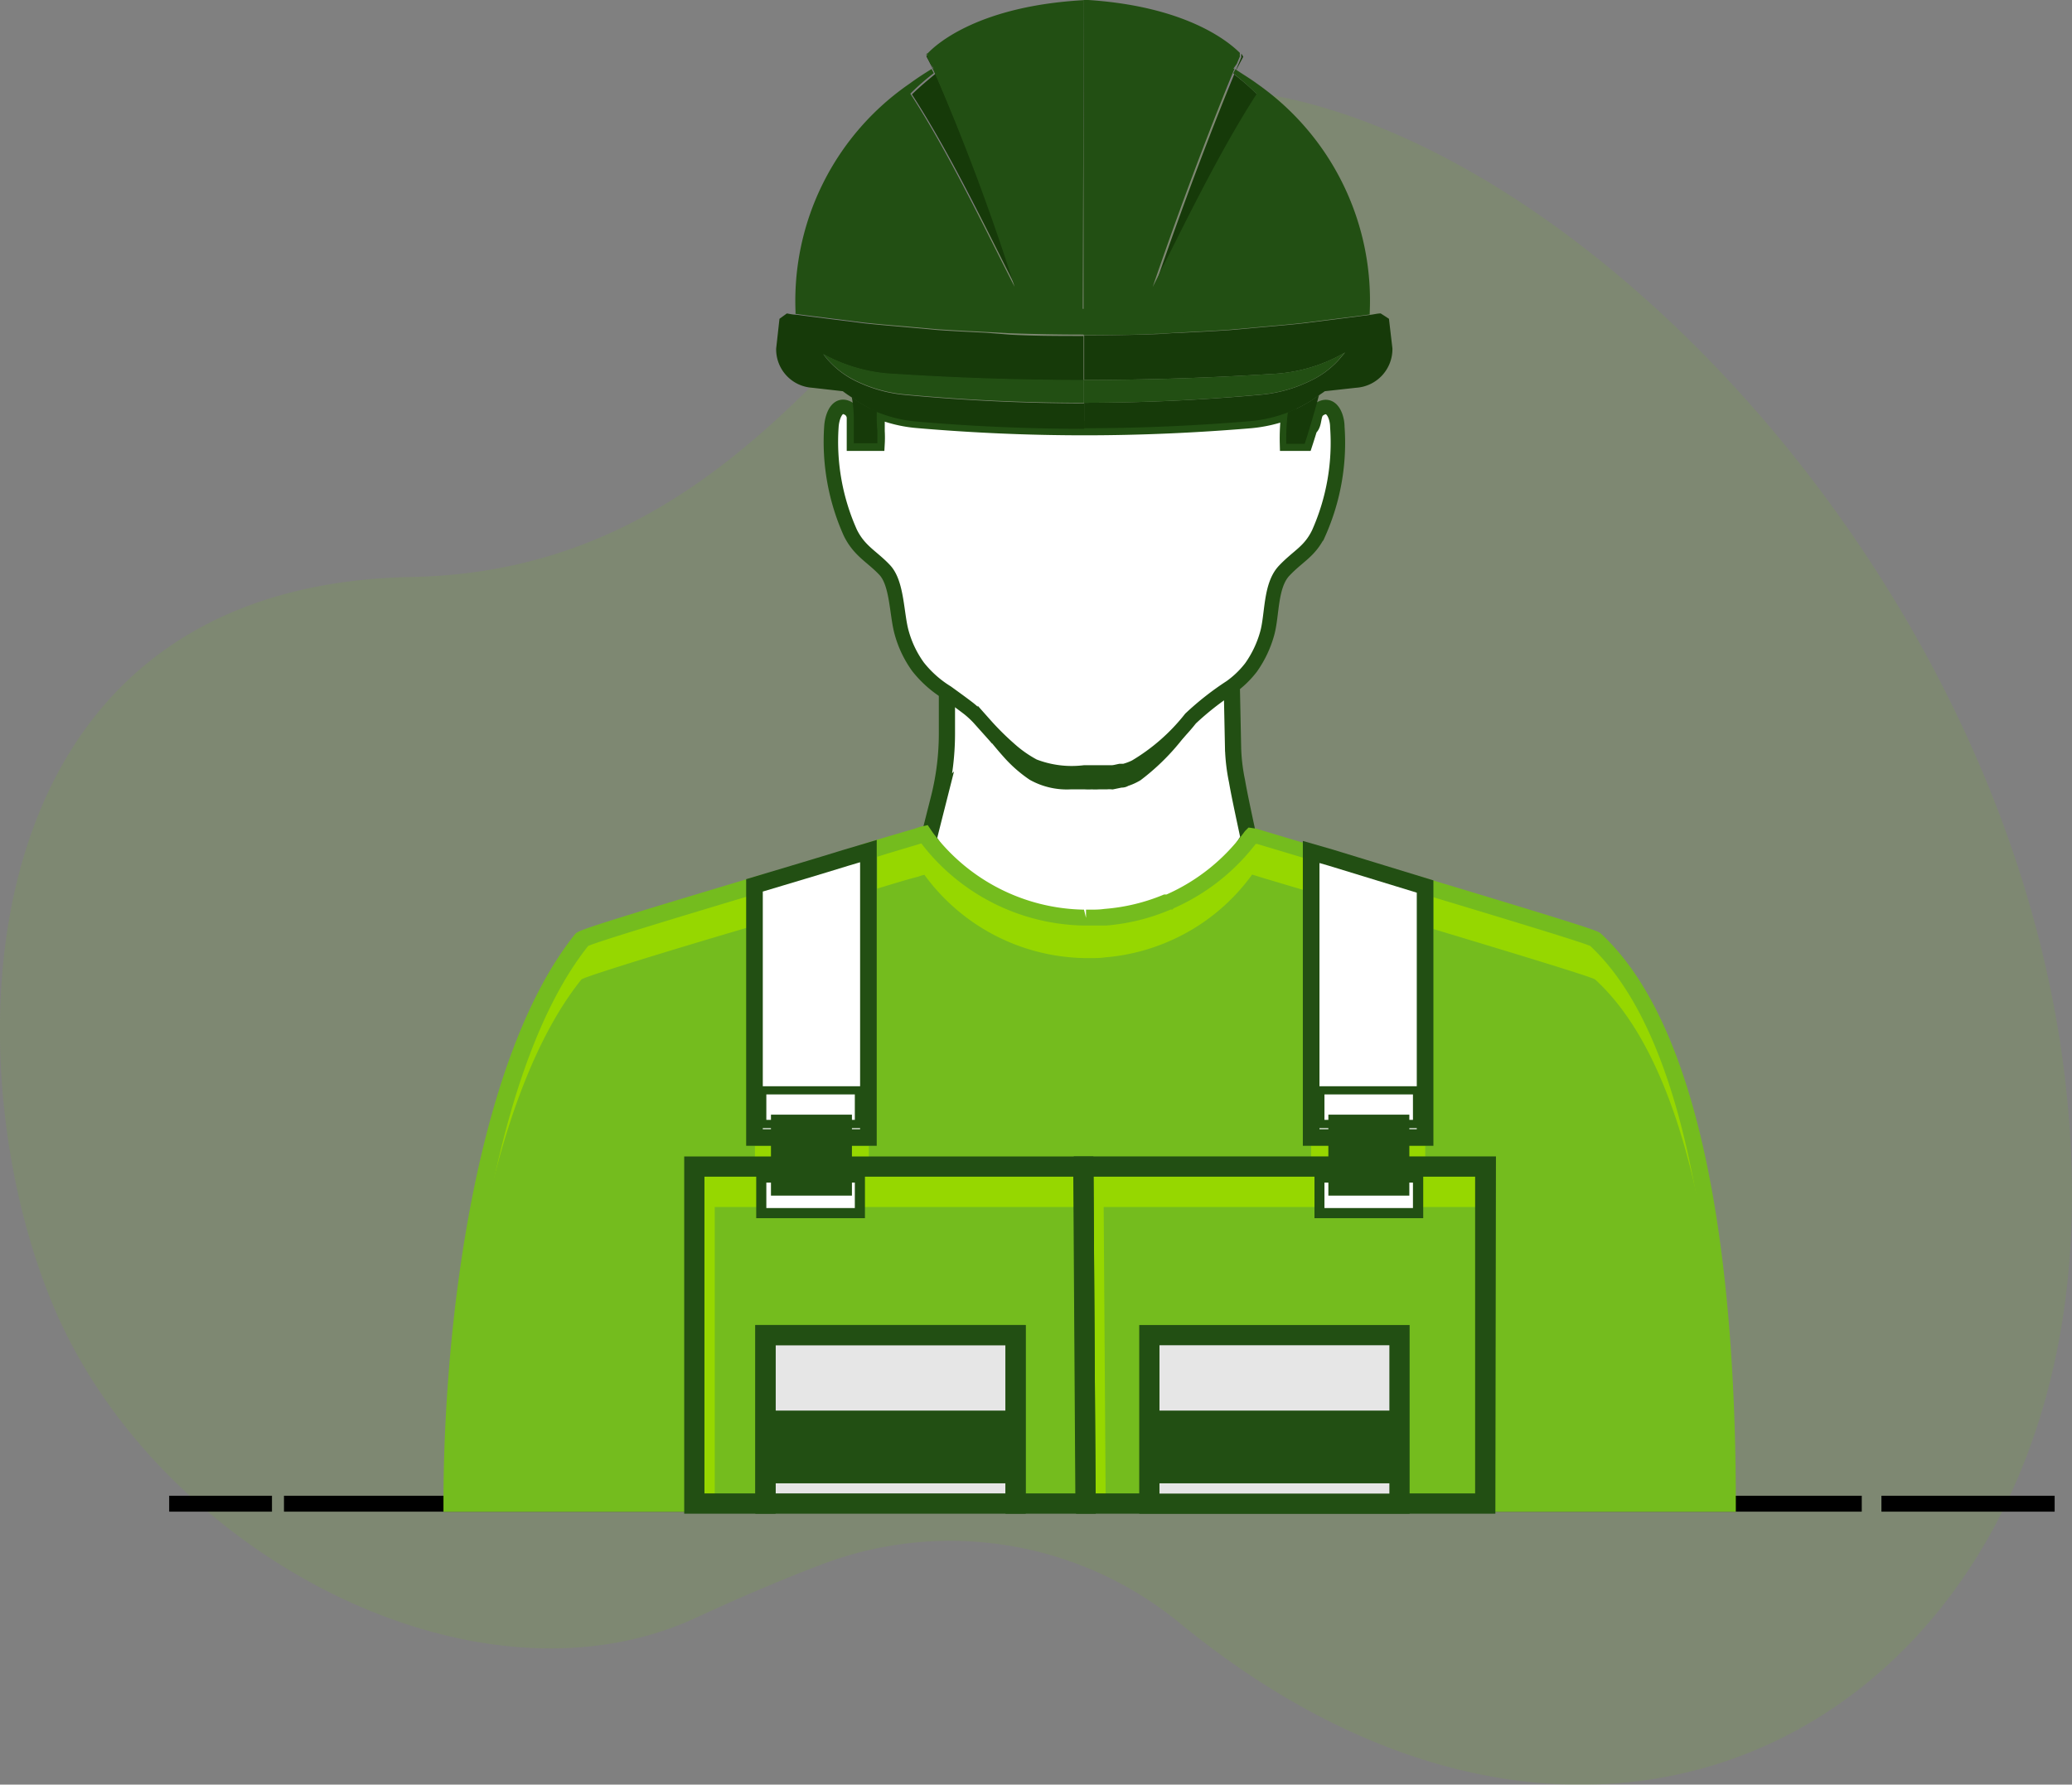 <svg id="Layer_1" data-name="Layer 1" xmlns="http://www.w3.org/2000/svg" viewBox="0 0 143.3 123.44"><rect x="0" y="0" width="143.3" height="123.44" fill="#808080" stroke="none"/><defs><style>.cls-1,.cls-10{fill:#74bc1e;}.cls-1{opacity:0.14;}.cls-2,.cls-3{fill:none;stroke:#000;stroke-width:1.1px;}.cls-2{stroke-linecap:square;}.cls-11,.cls-2,.cls-3,.cls-4,.cls-7{stroke-miterlimit:10;}.cls-11,.cls-12,.cls-4,.cls-7{fill:#fff;}.cls-11,.cls-4,.cls-7{stroke:#224f13;}.cls-4{stroke-width:1.12px;}.cls-5{fill:#163a09;}.cls-6{fill:#7dcdde;}.cls-8{fill:#224f13;}.cls-9{fill:#96d700;}.cls-11{stroke-width:1.15px;}.cls-13{fill:#e6e6e6;}</style></defs><title>18</title><path class="cls-1" d="M411.15,444.52a25,25,0,0,0-24.73-4.13c-2.65,1-5.59,2.25-8.8,3.73-15.17,7-36.77-4.29-44.17-21s-7-50.4,24.52-51,36.19-38.53,60.71-33.08,55.26,40.67,54.09,77.83C471.71,450.6,440.85,468.79,411.15,444.52Z" transform="translate(-329.51 -332.21)"/><line class="cls-2" x1="130.67" y1="104.01" x2="141.55" y2="104.01"/><line class="cls-3" x1="19.64" y1="104.01" x2="128.76" y2="104.01"/><line class="cls-3" x1="11.7" y1="104.01" x2="18.81" y2="104.01"/><path class="cls-4" d="M415.87,390.19a14.92,14.92,0,0,1-5.54,5.43,12,12,0,0,1-1.08.53,11.78,11.78,0,0,1-3.33.88h0c-.34,0-.69.05-1,.05h-.42c-4.39-.1-8.26-2.75-10.77-6.81.2-.83.48-1.92.72-2.87A18.34,18.34,0,0,0,395,383v-3.75c.52.45,1.05.91,1.53,1.41l1.12,1.41a23.56,23.56,0,0,0,1.68,2.11,8.9,8.9,0,0,0,1.69,1.49,4.69,4.69,0,0,0,2.53.58c.33,0,.65,0,1,0a3.54,3.54,0,0,0,.46,0,3.85,3.85,0,0,0,.48,0l.54,0a2.61,2.61,0,0,1,.4,0l.58-.12c.1,0,.2,0,.28-.07a3.52,3.52,0,0,0,.79-.35,15.16,15.16,0,0,0,3.8-4.22,21.75,21.75,0,0,1,2.8-2.87l.11,5.34a13,13,0,0,0,.27,2.27C415.24,387.28,415.62,389,415.87,390.19Z" transform="translate(-329.51 -332.21)"/><path class="cls-5" d="M393.92,336.65l-.23-.51a1.22,1.22,0,0,0,0-.23,1.87,1.87,0,0,1-.11.2l0,0,.48.92.14.29c-.55.45-1.11.92-1.62,1.42,2.65,4.08,5.06,9.16,7.21,13.36A156.07,156.07,0,0,0,394.08,337,3.45,3.45,0,0,1,393.92,336.65Z" transform="translate(-329.51 -332.21)"/><path class="cls-5" d="M415,337.07l.49-.93,0,0a1.82,1.82,0,0,0-.13-.22,1.51,1.51,0,0,0,0,.25l-.21.5c-.05.11-.1.24-.16.39-.85,2.05-3.05,7.49-5.66,15.11,2.13-4.21,4.56-9.29,7.19-13.37-.51-.51-1.07-1-1.62-1.42Z" transform="translate(-329.51 -332.21)"/><path class="cls-6" d="M396.49,381.24l0,0h0Z" transform="translate(-329.51 -332.21)"/><path class="cls-6" d="M396.51,381.26l1.09,1.09-.43-.48A7.57,7.57,0,0,0,396.51,381.26Z" transform="translate(-329.51 -332.21)"/><path class="cls-7" d="M422,361.74c0-.69-.4-1.84-1.3-1.18-.4.3-.2,1-.58,1.29h0q-.17.56-.33,1.05h-1.27a14.41,14.41,0,0,1,.11-2.18,9.84,9.84,0,0,1-2.61.61c-3.83.32-7.67.49-11.5.49h0q-5.78,0-11.57-.5a9.38,9.38,0,0,1-2.75-.66c0,.44,0,.89,0,1.38a7.69,7.69,0,0,1,0,.86h-1.63c0-.28,0-.54,0-.71,0-.4,0-.77,0-1.12a.81.81,0,0,0-.26-.52c-.89-.66-1.26.49-1.3,1.18a15.36,15.36,0,0,0,1.31,7.33c.63,1.28,1.51,1.65,2.38,2.58s.81,3.05,1.17,4.33a7.37,7.37,0,0,0,1.13,2.36,7.66,7.66,0,0,0,2,1.78c.51.37,1,.72,1.52,1.12a6.76,6.76,0,0,1,.68.63l.43.48h0a19.13,19.13,0,0,0,1.69,1.68,8.43,8.43,0,0,0,1.68,1.18,7.27,7.27,0,0,0,3.5.44h.47l.48,0,.54,0h.39c.2,0,.4-.06.6-.1l.28,0a4,4,0,0,0,.78-.29,13.86,13.86,0,0,0,3.81-3.34,19.79,19.79,0,0,1,2.78-2.18,6.64,6.64,0,0,0,1.4-1.35,7.56,7.56,0,0,0,1.12-2.36c.36-1.29.2-3.3,1.17-4.33s1.75-1.3,2.38-2.58A15.36,15.36,0,0,0,422,361.74Z" transform="translate(-329.51 -332.21)"/><path class="cls-5" d="M418.47,362.91h1.27q.17-.5.33-1.05c.26-.85.51-1.73.66-2.32a9.17,9.17,0,0,1-2.15,1.19A14.41,14.41,0,0,0,418.47,362.91Z" transform="translate(-329.51 -332.21)"/><path class="cls-5" d="M390.15,360.67a8.59,8.59,0,0,1-1.73-1,9.09,9.09,0,0,1,.14,1.37c0,.35,0,.72,0,1.12,0,.17,0,.43,0,.71h1.63c0-.34,0-.66,0-.86C390.14,361.55,390.14,361.11,390.15,360.67Z" transform="translate(-329.51 -332.21)"/><path class="cls-8" d="M416.45,338c-.47-.35-1-.66-1.5-1l-.15.28a19.73,19.73,0,0,1,1.62,1.43c-2.63,4.07-5.06,9.15-7.19,13.35,2.61-7.61,4.81-13.05,5.66-15.1l-.08,0,.24-.34c.13-.32.21-.5.21-.5a1.51,1.51,0,0,1,0-.25c-.68-.68-3.63-3.28-10.81-3.68h0v23.2c1.68,0,3.36,0,5-.09.56,0,1.11-.07,1.67-.09,1.13-.06,2.26-.11,3.39-.19l2-.18c1-.09,2-.17,3-.28l1.68-.21.49-.06c.85-.11,1.71-.21,2.56-.33v-.13A18.31,18.31,0,0,0,416.45,338Z" transform="translate(-329.51 -332.21)"/><path class="cls-5" d="M425,353.89c-.22,0-.44.06-.67.09l-2.55.33-.49.06-1.68.21c-1,.11-2,.19-3,.28l-2,.18c-1.13.08-2.26.13-3.39.19-.56,0-1.11.07-1.67.09-1.69.06-3.37.09-5.06.09v3.08c4.3,0,8.61-.14,12.9-.41a11,11,0,0,0,5.15-1.49l-.45.53a6.3,6.3,0,0,1-2.07,1.49,9.63,9.63,0,0,1-3.26.9q-6.14.56-12.27.56v1.76c3.83,0,7.67-.17,11.5-.49a9.84,9.84,0,0,0,2.61-.61,9.17,9.17,0,0,0,2.15-1.19c.12-.09.26-.17.38-.27l2.18-.24a2.68,2.68,0,0,0,2.5-2.72l-.24-2.05Z" transform="translate(-329.51 -332.21)"/><path class="cls-5" d="M397.76,355.23c-1.13-.06-2.26-.11-3.39-.19l-2-.18c-1-.09-2-.17-3.05-.28l-1.65-.21-.5-.06c-.85-.11-1.71-.21-2.56-.33-.23,0-.46-.05-.68-.09l-.51.37c-.08.69-.15,1.37-.23,2.05a2.66,2.66,0,0,0,2.49,2.72l2.12.24a7.23,7.23,0,0,0,.64.44,8.59,8.59,0,0,0,1.73,1,9.38,9.38,0,0,0,2.75.66q5.79.5,11.58.5v-1.76q-6.19,0-12.38-.58a9.68,9.68,0,0,1-3.26-.88,6.2,6.2,0,0,1-2.16-1.62c-.09-.1-.16-.21-.25-.31a11.33,11.33,0,0,0,5,1.39q6.5.42,13,.42v-3.08c-1.69,0-3.37,0-5.06-.09Z" transform="translate(-329.51 -332.21)"/><path class="cls-9" d="M449,436.22H432.23V412.9h-54.7v23.32H360.75c0-12.77,2.34-30.78,9-39,.17-.2,6.06-2,12-3.75V410.9h7.88V391.08c1.49-.45,2.68-.82,3.41-1a2.58,2.58,0,0,1,.44-.13.42.42,0,0,0,.08.12h0a14,14,0,0,0,11,5.63h.41c.35,0,.69,0,1-.05a14.15,14.15,0,0,0,4.42-1.11h0a14,14,0,0,0,5.75-4.61h0l.46.14,3.62,1.09V410.9h7.89V393.53c5.81,1.75,11.55,3.48,11.75,3.67C447.27,404,449,421.85,449,436.22Z" transform="translate(-329.51 -332.21)"/><path class="cls-10" d="M432.23,436.22V415.66h-54.7v20.56H360.79c.31-12.49,2.77-28.59,8.93-36.26.17-.18,6.06-2,12-3.74v17.44h7.88V393.85c1.49-.45,2.68-.82,3.41-1a2.58,2.58,0,0,1,.44-.13.62.62,0,0,0,.08.12h0a14,14,0,0,0,11,5.64h.41c.35,0,.69,0,1-.05a13.88,13.88,0,0,0,4.42-1.11h0a13.89,13.89,0,0,0,5.75-4.62h0c.12.05.27.08.46.15l3.62,1.08v19.75h7.89V396.3c5.81,1.75,11.55,3.49,11.75,3.66,7,6.41,8.93,22.44,9.15,36.26Z" transform="translate(-329.51 -332.21)"/><path class="cls-10" d="M449.56,436.78H431.65V413.47H378.11v23.31H360.18v-.57c0-12.94,2.38-31,9.09-39.37.22-.26.29-.34,12.26-3.93l.74-.23v17.64H389V390.65l1.52-.46,2.31-.68a2.89,2.89,0,0,1,.45-.14l.39-.09.36.53a13.36,13.36,0,0,0,10.45,5.32l.14.57v-.57h.26c.33,0,.66,0,1-.05a13.31,13.31,0,0,0,4.14-1l.06,0,0,0,.11,0a13.43,13.43,0,0,0,5.42-4.38l.25-.25.55.08.32.1,4,1.2v19.6h6.73V392.76l.74.22c11.13,3.35,11.76,3.6,12,3.78,7.74,7.12,9.36,25.38,9.36,39.45Zm-16.76-1.14h15.62c-.05-13.73-1.66-31.21-8.93-38-.76-.33-7.14-2.25-10.85-3.37v17.17h-9v-19.9l-3.17-.95-.12,0a14.56,14.56,0,0,1-5.66,4.44l-.09.09h-.12a14.23,14.23,0,0,1-4.49,1.11c-.36,0-.72,0-1.08,0h-.38a14.48,14.48,0,0,1-11.3-5.68h0l-2.34.7-.7.22v20h-9V394.22c-4.52,1.36-10.2,3.07-11,3.42-6.37,8-8.69,25.32-8.76,38H377V412.33H432.8Z" transform="translate(-329.51 -332.21)"/><path class="cls-8" d="M404.47,358.49v1.58q6.13,0,12.27-.57a9.63,9.63,0,0,0,3.26-.89,6.3,6.3,0,0,0,2.07-1.49l.45-.53a11,11,0,0,1-5.15,1.49C413.08,358.35,408.77,358.49,404.47,358.49Z" transform="translate(-329.51 -332.21)"/><path class="cls-8" d="M386.43,356.68c.09.1.16.21.25.31a6.2,6.2,0,0,0,2.16,1.62,9.68,9.68,0,0,0,3.26.88q6.19.58,12.37.58v-1.58q-6.5,0-13-.42A11.33,11.33,0,0,1,386.43,356.68Z" transform="translate(-329.51 -332.21)"/><path class="cls-9" d="M404.45,415.7v-2.8h-26.9v23.32h4.91V424.56h17.3v11.66h4.84ZM382.51,414h6.13v1.75h-6.13Z" transform="translate(-329.51 -332.21)"/><path class="cls-9" d="M404.44,412.9v2.8l.14,20.52h27.63V412.9Zm22.8,2.87h-6.12V414h6.12Z" transform="translate(-329.51 -332.21)"/><path class="cls-10" d="M404.44,415.7h-25.5v20.52h4.91v-8.86h15.9v8.86h4.83Z" transform="translate(-329.51 -332.21)"/><path class="cls-10" d="M405.84,415.7l.14,20.52h26.24V415.7Z" transform="translate(-329.51 -332.21)"/><path class="cls-8" d="M432.93,436.91h-29l-.16-24.71h29.2Zm-27.65-1.4h26.25V413.6h-3.59v2.87h-7.52V413.6H405.14Zm16.53-20.44h4.73v-.36h-4.73Z" transform="translate(-329.51 -332.21)"/><path class="cls-11" d="M381.69,393.45v17.44h7.88V391.08l-1.58.47C386.09,392.14,383.89,392.79,381.69,393.45Zm6.94,16.22h-6.12v-1.75h6.12Z" transform="translate(-329.51 -332.21)"/><path class="cls-11" d="M420.19,391.14v19.75h7.88V393.53l-6.53-2Zm7.05,18.53h-6.13v-1.75h6.13Z" transform="translate(-329.51 -332.21)"/><rect class="cls-12" x="53" y="75.7" width="6.12" height="1.76"/><rect class="cls-12" x="91.6" y="81.8" width="6.12" height="1.76"/><rect class="cls-12" x="91.6" y="75.7" width="6.12" height="1.76"/><rect class="cls-13" x="52.94" y="92.34" width="17.3" height="11.66"/><path class="cls-8" d="M400.45,436.91h-18.7V423.86h18.7Zm-17.3-1.4h15.9V425.26h-15.9Z" transform="translate(-329.51 -332.21)"/><rect class="cls-13" x="79.45" y="92.34" width="17.3" height="11.66"/><rect class="cls-8" x="52.94" y="97.57" width="17.3" height="5.03"/><rect class="cls-8" x="79.45" y="97.57" width="17.3" height="5.03"/><path class="cls-8" d="M427,436.91h-18.7V423.86H427Zm-17.3-11.65v10.26h15.9V425.26Z" transform="translate(-329.51 -332.21)"/><path class="cls-8" d="M404.47,332.22c-7.21.4-10.17,3-10.81,3.69l-.14.16,0,0a1.87,1.87,0,0,0,.11-.2,1.22,1.22,0,0,1,0,.23l.23.51.22.33-.06,0a156.07,156.07,0,0,1,5.66,15.11c-2.15-4.2-4.56-9.28-7.21-13.36.51-.51,1.07-1,1.62-1.42l-.15-.29c-.51.32-1,.63-1.5,1a18.24,18.24,0,0,0-7.91,15.81.57.57,0,0,0,0,.13c.85.12,1.71.22,2.56.33l.5.06,1.65.21c1,.11,2,.19,3.05.28l2,.18c1.13.08,2.26.13,3.39.19l1.66.09c1.69.06,3.37.09,5.05.09l14.52-.83-14.52-.95Z" transform="translate(-329.51 -332.21)"/><rect class="cls-8" x="91.87" y="77.1" width="5.6" height="5.6"/><path class="cls-8" d="M405.29,436.91h-6.24V425.25h-15.9v11.66h-6.32V412.2h28.3Zm-4.85-1.4h3.44l-.14-21.91H389.33v2.87h-7.52V413.6h-3.58v21.91h3.52V423.86h18.69Zm-17.23-20.44h4.72v-.36h-4.72Z" transform="translate(-329.51 -332.21)"/><rect class="cls-12" x="53" y="81.8" width="6.12" height="1.76"/><rect class="cls-8" x="53.32" y="77.1" width="5.6" height="5.6"/></svg>